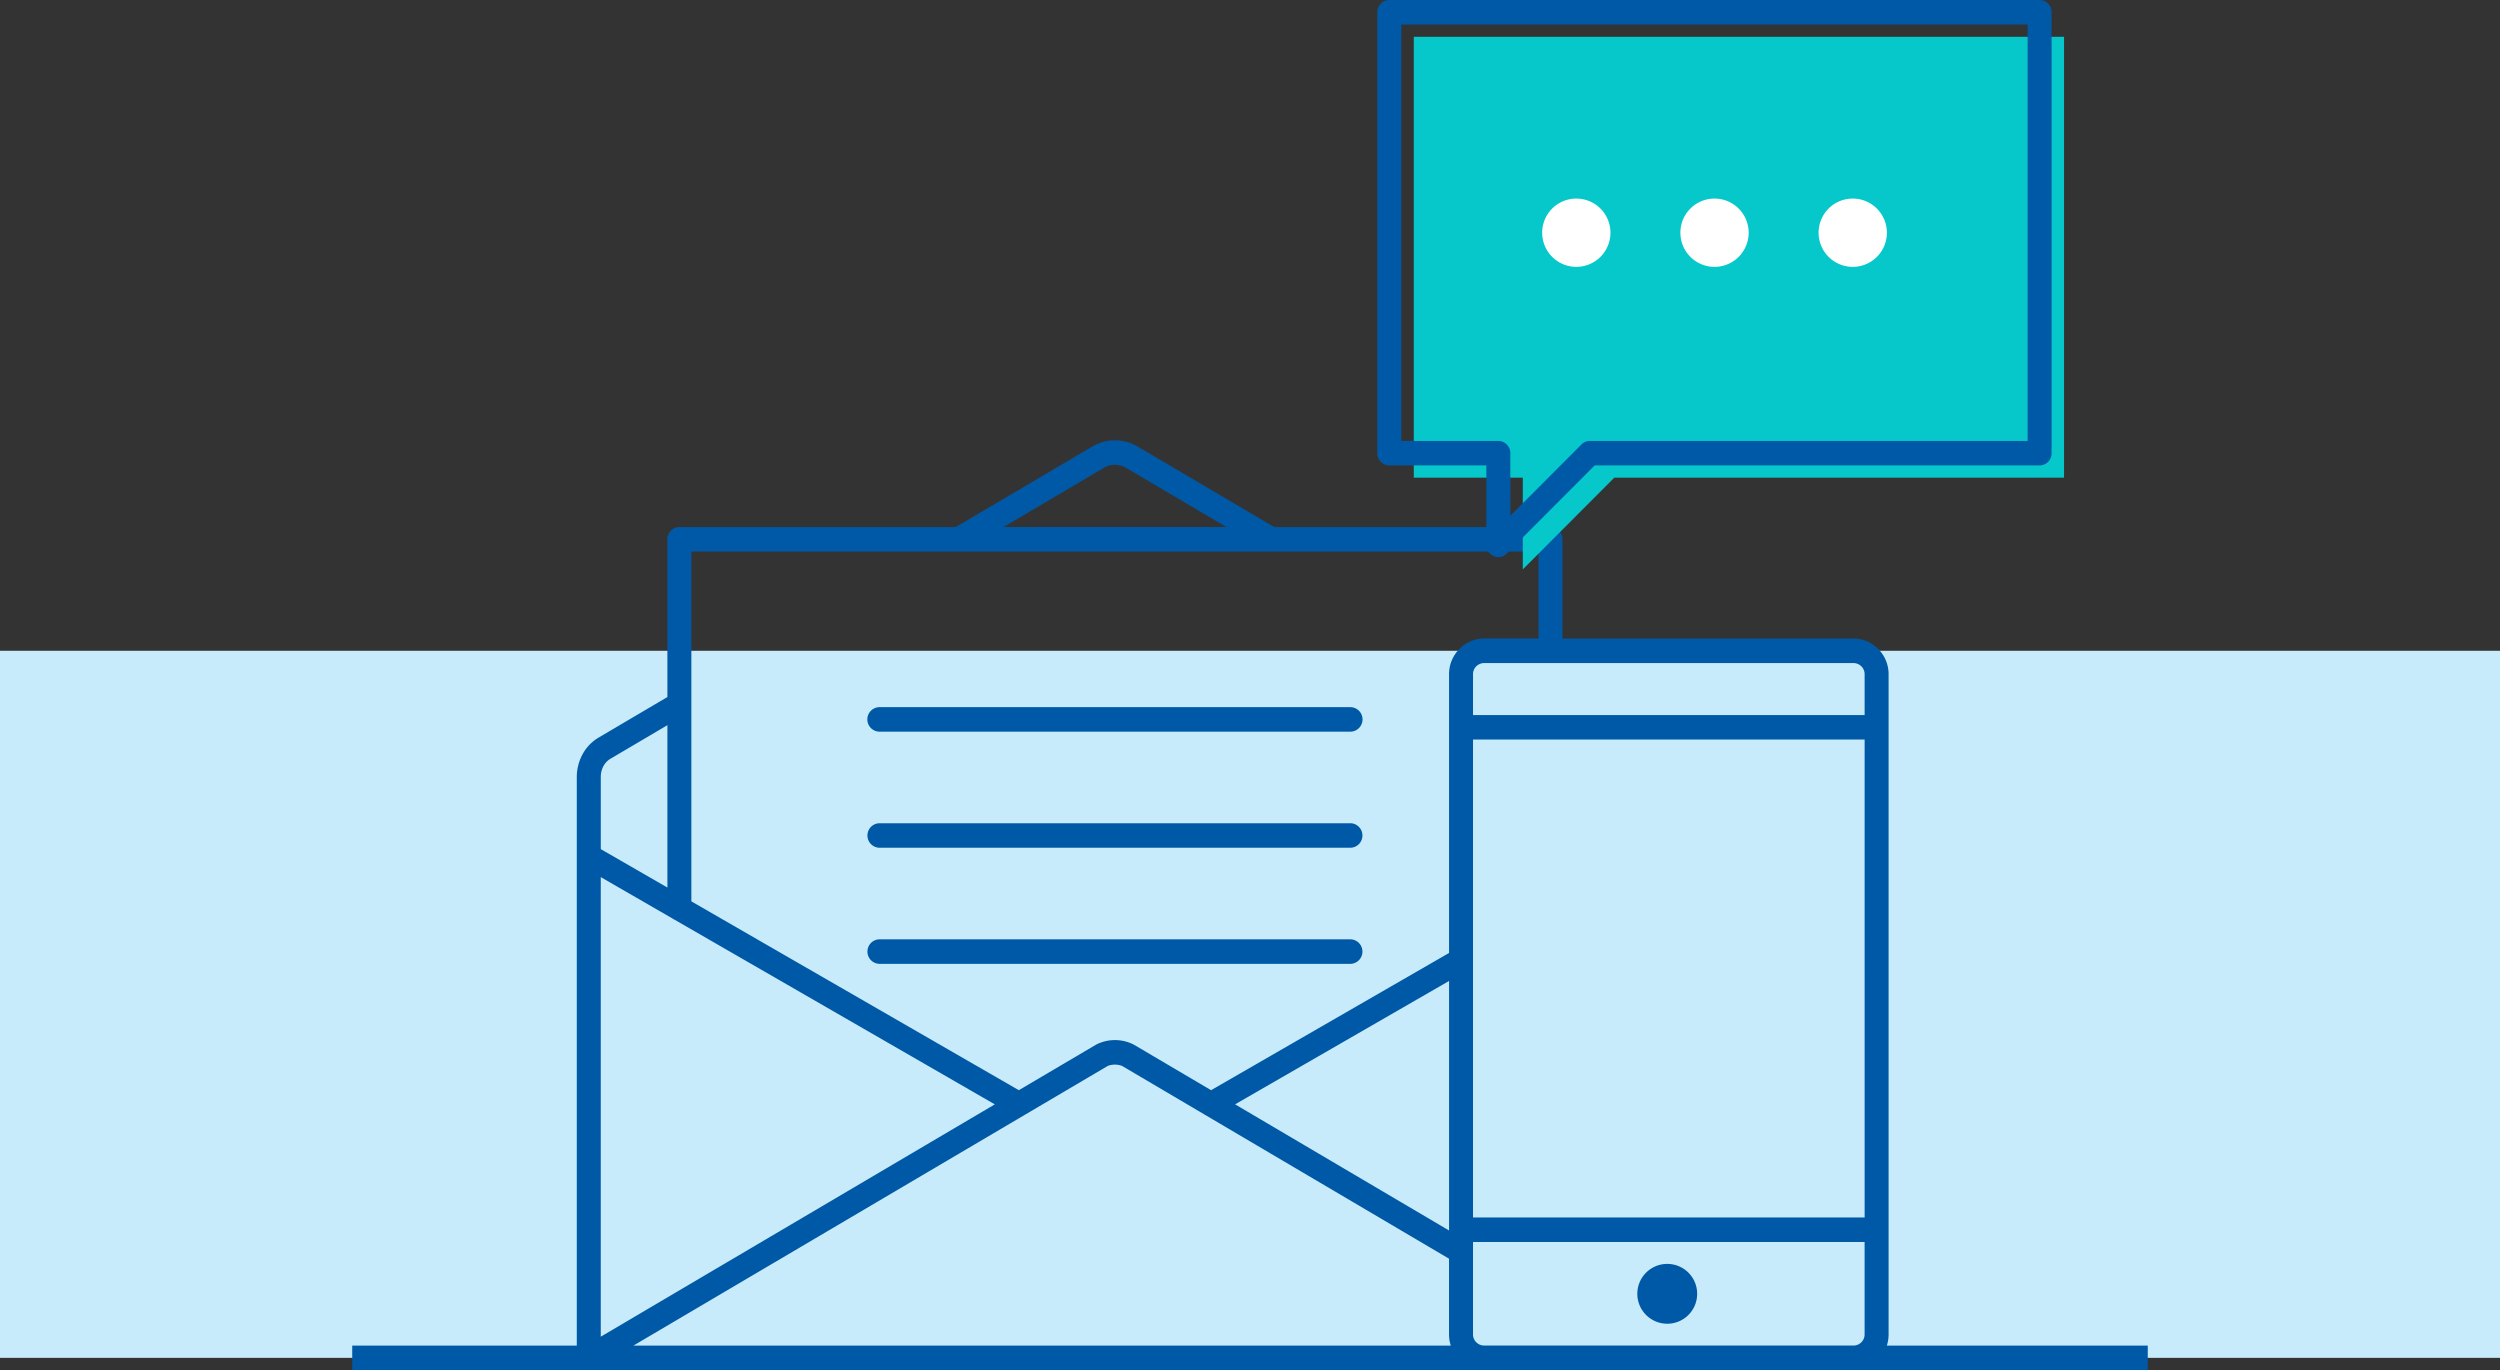 <svg xmlns="http://www.w3.org/2000/svg" width="562" height="308" viewBox="0 0 562 308"><rect x="0" y="0" width="562" height="308" fill="#333333" stroke="none"/><polygon points="562 305.246 0 305.246 0 146.294 562 146.294 562 305.246 562 305.246" fill="#c7ebfb" fill-rule="evenodd"/><path d="M480.622,532.449H531.1v-127.8a10.777,10.777,0,0,1,1.3-5.128,9.673,9.673,0,0,1,3.591-3.742l15.48-9.129V351.2a2.727,2.727,0,0,1,2.7-2.756h62.11l30.759-18.134a9.987,9.987,0,0,1,10.09,0l30.757,18.134H749.99a2.727,2.727,0,0,1,2.695,2.756v22.3h65.386a7.875,7.875,0,0,1,5.578,2.337,8,8,0,0,1,2.346,5.66v148.47a7.982,7.982,0,0,1-.395,2.485h58.656v5.511H480.622v-5.511Zm118.5-138.01a2.756,2.756,0,0,1,0-5.511H705.035a2.756,2.756,0,0,1,0,5.511Zm0,52.194a2.757,2.757,0,0,1,0-5.512H705.035a2.757,2.757,0,0,1,0,5.512Zm0-26.1a2.756,2.756,0,0,1,0-5.51H705.035a2.756,2.756,0,0,1,0,5.51Zm-47.651-27.555-12.807,7.553a4.259,4.259,0,0,0-1.57,1.653,5.176,5.176,0,0,0-.6,2.459v16.2l14.98,8.637v-36.5Zm5.39,39.611,73.61,42.444,17.34-10.223a9.282,9.282,0,0,1,8.538,0l17.339,10.224,53.5-30.848v-62.7a8,8,0,0,1,2.346-5.66,7.877,7.877,0,0,1,5.578-2.337H747.3V353.95H556.858v78.643Zm-3.772,4.12a2.546,2.546,0,0,1-.481-.275l-16.117-9.3V530.45l88.581-52.229-71.983-41.508Zm73.93-88.274h50.121l-22.689-13.377a4.892,4.892,0,0,0-4.742,0l-22.69,13.377Zm-83.178,184.01H727.581a7.925,7.925,0,0,1-.4-2.485V512.916l-54.83-32.327-.026-.017-18.657-11a4.578,4.578,0,0,0-3.191,0l-18.612,10.973-.091.054-87.94,51.85Zm183.347-25.867v-56.1l-48.1,27.735,48.1,28.361Zm5.389-2.93h88.032V396.208H732.574V503.652Zm88.032,5.51H732.574v20.8a2.464,2.464,0,0,0,.726,1.742,2.543,2.543,0,0,0,1.776.743H818.1a2.542,2.542,0,0,0,1.776-.743,2.469,2.469,0,0,0,.726-1.742v-20.8ZM732.574,390.7h88.032v-9.2a2.469,2.469,0,0,0-.726-1.743,2.551,2.551,0,0,0-1.809-.742H735.109a2.551,2.551,0,0,0-1.809.742,2.465,2.465,0,0,0-.726,1.743v9.2Zm43.678,123.384a6.726,6.726,0,1,0,6.71,6.726,6.719,6.719,0,0,0-6.71-6.726Z" transform="translate(-401.44 -229.96)" fill="#0059a6"/><polygon points="463.998 8.267 317.818 8.267 317.818 62.269 317.818 87.314 317.818 107.382 336.76 107.382 342.324 107.382 342.324 127.998 362.895 107.382 388.979 107.382 463.998 107.382 463.998 8.267 463.998 8.267" fill="#06c8cb" fill-rule="evenodd"/><path d="M713.759,229.96h146.18a2.726,2.726,0,0,1,2.7,2.756v99.117a2.725,2.725,0,0,1-2.7,2.755H759.926L740.15,354.405a2.647,2.647,0,0,1-3.8-.033,2.772,2.772,0,0,1-.77-1.926h-.008V334.588H713.759a2.726,2.726,0,0,1-2.7-2.755V232.716a2.726,2.726,0,0,1,2.7-2.756Zm143.487,5.511H716.453v93.606h21.813a2.726,2.726,0,0,1,2.694,2.756V345.9l15.853-15.885a2.662,2.662,0,0,1,2.024-.937h98.409V235.471Z" transform="translate(-401.44 -229.96)" fill="#0059a6"/><path d="M755.778,274.6a7.675,7.675,0,1,1-7.658,7.675,7.668,7.668,0,0,1,7.658-7.675Z" transform="translate(-401.44 -229.96)" fill="#fff" fill-rule="evenodd"/><path d="M786.849,274.6a7.675,7.675,0,1,1-7.658,7.675,7.668,7.668,0,0,1,7.658-7.675Z" transform="translate(-401.44 -229.96)" fill="#fff" fill-rule="evenodd"/><path d="M817.922,274.6a7.675,7.675,0,1,1-7.66,7.675,7.667,7.667,0,0,1,7.66-7.675Z" transform="translate(-401.44 -229.96)" fill="#fff" fill-rule="evenodd"/></svg>